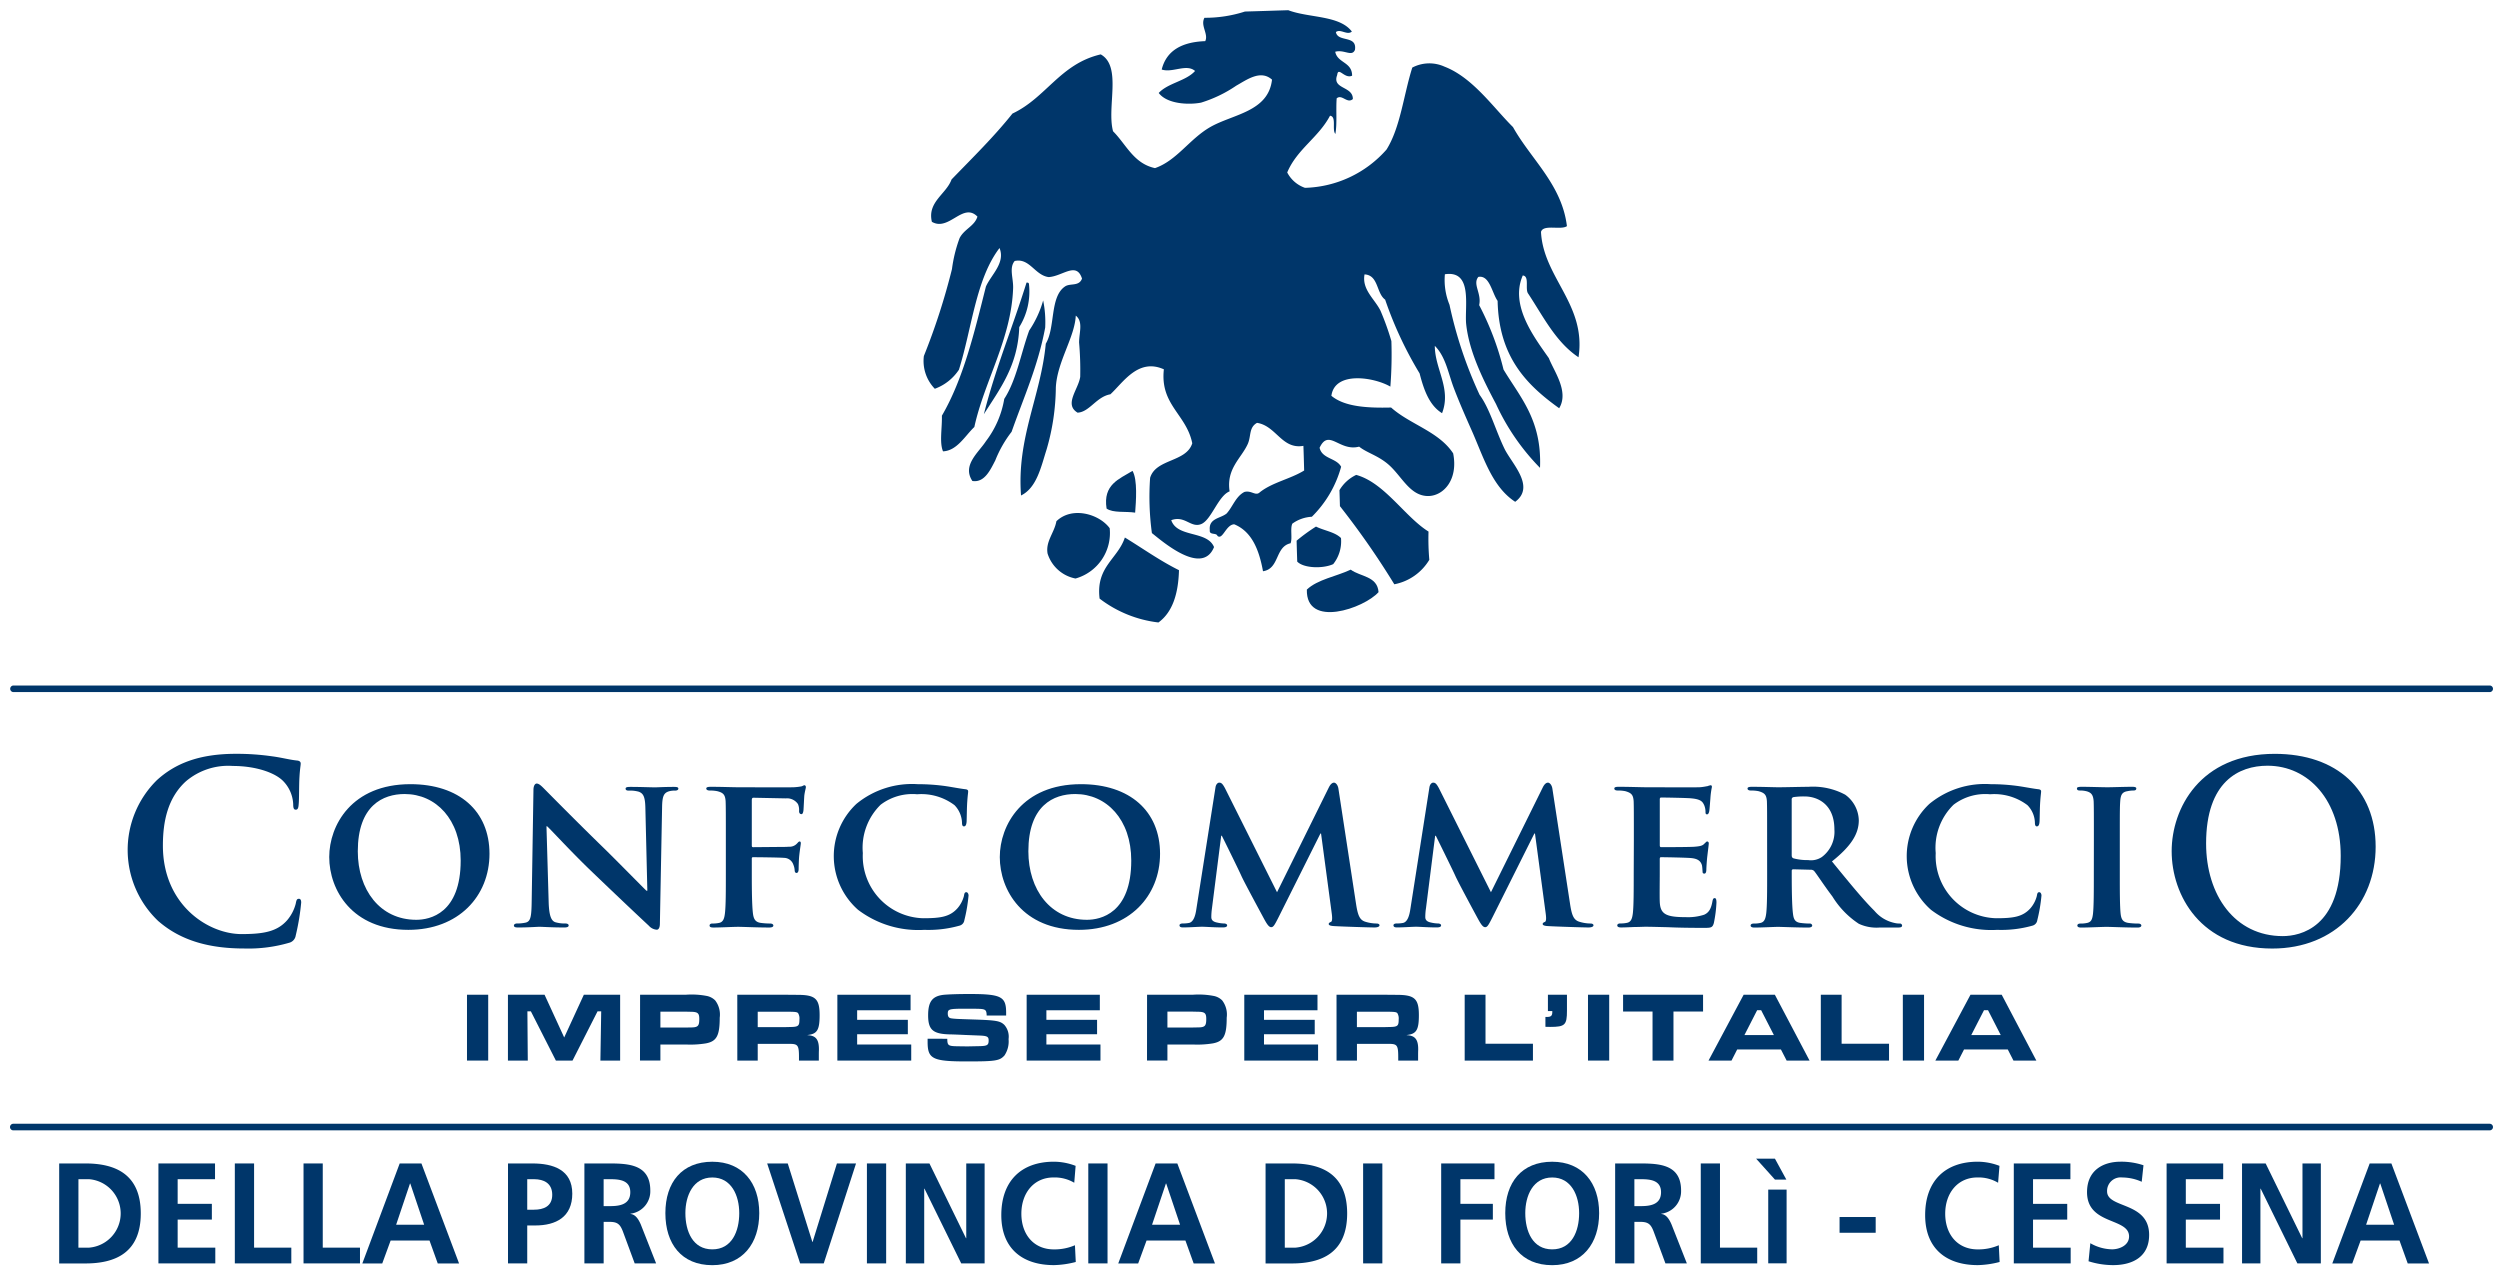 <svg xmlns="http://www.w3.org/2000/svg" xmlns:xlink="http://www.w3.org/1999/xlink" width="245" height="125" viewBox="0 0 245 125">
  <defs>
    <clipPath id="clip-path">
      <rect id="Rettangolo_98" data-name="Rettangolo 98" width="243.329" height="122.982" transform="translate(0 0)" fill="#00366a"/>
    </clipPath>
    <clipPath id="clip-Logo_Confcommercio_UNIONE_COMMERCIALE_BIANCO_BLU">
      <rect width="245" height="125"/>
    </clipPath>
  </defs>
  <g id="Logo_Confcommercio_UNIONE_COMMERCIALE_BIANCO_BLU" data-name="Logo Confcommercio | UNIONE COMMERCIALE BIANCO BLU" clip-path="url(#clip-Logo_Confcommercio_UNIONE_COMMERCIALE_BIANCO_BLU)">
    <rect width="245" height="125" fill="rgba(255,255,255,0)"/>
    <g id="Raggruppa_319" data-name="Raggruppa 319" transform="translate(1 1)">
      <g id="Raggruppa_318" data-name="Raggruppa 318" clip-path="url(#clip-path)">
        <path id="Tracciato_480" data-name="Tracciato 480" d="M95.419,39.591c1.551-2.464,3.338-4.727,3.468-8.534a6.606,6.606,0,0,0,.949-4.242c-.022-.09-.1-.14-.238-.116-1.348,4.342-3.037,8.369-4.179,12.892m4.443-8.2c-.815,2.235-1.237,4.835-2.445,6.7a9.386,9.386,0,0,1-1.8,4.152c-.71,1.1-2.354,2.351-1.325,3.892,1.2.2,1.779-1.125,2.24-2a11.471,11.471,0,0,1,1.605-2.819c1.175-3.343,2.591-6.443,3.292-10.217a10.564,10.564,0,0,0-.2-2.653,10.228,10.228,0,0,1-1.363,2.94" fill="#00366a" fill-rule="evenodd"/>
        <path id="Tracciato_481" data-name="Tracciato 481" d="M121.008.131c1.418-.038,2.836-.089,4.242-.13,2.02.769,5.016.481,6.232,2.091-.451.407-1.124-.305-1.564.053.185,1.029,2.089.269,1.868,1.738-.292.721-1.057-.06-1.934.19.217,1.119,1.654.981,1.654,2.344-.736.357-1.358-.941-1.462-.065-.538,1.411,1.557,1.07,1.535,2.356-.556.495-1.064-.515-1.585-.068-.086,1.122.056,2.456-.127,3.487-.361-.4.146-1.714-.528-1.784-1.114,2.126-3.238,3.28-4.191,5.558a3.1,3.1,0,0,0,1.741,1.507,11.028,11.028,0,0,0,7.992-3.754c1.362-2.175,1.673-5.353,2.523-8.031a3.588,3.588,0,0,1,3.151-.094c2.783,1.069,4.814,4.046,6.718,5.925,1.764,3.161,4.79,5.632,5.286,9.708-.6.417-2.323-.212-2.541.566.231,4.49,4.467,7.122,3.677,12.283-2.221-1.476-3.446-3.982-4.924-6.223-.35-.432.156-1.733-.539-1.792-1.29,2.953,1.154,6.09,2.557,8.105.492,1.273,2,3.272,1.01,4.906-3.17-2.277-5.913-5-6.032-10.521-.56-.791-.784-2.554-1.888-2.349-.59.709.34,1.616.079,2.765a27.829,27.829,0,0,1,2.387,6.311c1.638,2.739,3.774,4.952,3.576,9.637a22.037,22.037,0,0,1-4.309-6.25c-1.224-2.306-2.639-5.1-2.928-7.845-.167-1.7.679-5.3-2.085-4.877a6.39,6.39,0,0,0,.453,2.993A41.487,41.487,0,0,0,144,37.691c1.026,1.41,1.562,3.49,2.463,5.332.734,1.458,3.019,3.673,1.025,5.154-2.336-1.524-3.148-4.539-4.355-7.2-.592-1.338-1.183-2.688-1.693-4.042-.522-1.409-.776-2.99-1.829-4.042,0,2.271,1.644,4.186.71,6.6-1.242-.762-1.78-2.264-2.2-3.9a37.11,37.11,0,0,1-3.377-7.23c-.873-.622-.639-2.4-2.019-2.472-.278,1.5,1.006,2.415,1.568,3.57a25.864,25.864,0,0,1,1.063,2.966,40.36,40.36,0,0,1-.1,4.462c-1.527-.9-5.444-1.579-5.78.9,1.288,1.069,3.475,1.207,5.852,1.149C137.187,40.6,140,41.28,141.41,43.43c.506,2.555-.915,4.143-2.412,4.181-1.786.028-2.579-1.865-3.849-3.017-1.064-.956-2.155-1.186-2.953-1.823-1.939.511-2.977-1.813-3.876.111.249,1.1,1.645.989,2.111,1.86a10.941,10.941,0,0,1-2.869,4.9,3.578,3.578,0,0,0-1.912.675c-.23.482.026,1.432-.176,1.924-1.529.334-1.069,2.5-2.7,2.74-.386-2.117-1.1-3.892-2.818-4.6-.819.023-1.136,1.585-1.648,1.133-.1-.338-.823-.041-.748-.567-.119-1.164,1.038-1.13,1.645-1.621.613-.671.884-1.665,1.742-2.114.665-.179,1.057.377,1.453.083,1.19-1,3.06-1.348,4.406-2.186-.022-.8-.041-1.6-.073-2.417-2.112.372-2.662-1.961-4.544-2.253-.817.451-.562,1.3-.909,2.07-.619,1.39-2.12,2.409-1.779,4.644-1.124.436-1.788,2.824-2.8,3.212s-1.582-.88-2.919-.388c.588,1.738,3.516.994,4.193,2.635-1.154,2.86-5.06-.558-6.089-1.37a26.228,26.228,0,0,1-.174-5.418c.567-1.884,3.548-1.51,4.13-3.383-.572-2.845-3.17-3.76-2.783-7.247-2.512-1.131-3.983,1.287-5.241,2.447-1.372.238-2.045,1.74-3.214,1.8-1.355-.809.076-2.277.257-3.509a31.326,31.326,0,0,0-.11-3.364c0-.98.426-2.043-.325-2.637-.1,2.123-1.83,4.52-1.954,7.039a22.283,22.283,0,0,1-.9,6.058c-.549,1.718-.967,3.774-2.51,4.529-.432-5.67,1.934-9.7,2.425-14.876.953-1.6.38-4.573,1.875-5.6.508-.359,1.379.022,1.675-.778-.545-1.706-1.9-.223-3.271-.148-1.356-.182-1.861-1.9-3.327-1.577-.569.675-.118,1.695-.153,2.668-.173,4.962-2.835,9.144-3.8,13.6-.906.859-1.7,2.33-3.07,2.386-.366-.875-.076-2.261-.111-3.493,2.1-3.6,3.181-8.149,4.315-12.655.509-1.155,1.93-2.32,1.333-3.777-2.326,3.041-2.71,7.9-3.977,11.924A4.818,4.818,0,0,1,90.612,37.1a3.906,3.906,0,0,1-1.073-3.211,64.659,64.659,0,0,0,2.754-8.519,13.823,13.823,0,0,1,.747-3.035c.461-.9,1.465-1.172,1.749-2.106-1.418-1.456-2.791,1.488-4.465.509-.465-1.953,1.42-2.719,1.928-4.152,2.035-2.107,4.144-4.163,5.969-6.457,3.3-1.551,4.685-4.878,8.651-5.8,2.1,1.177.572,5.165,1.207,7.535,1.289,1.285,2.019,3.165,4.112,3.611,2.143-.744,3.383-2.864,5.434-4.035,2.229-1.266,5.675-1.486,6.032-4.636-1.117-.995-2.451,0-3.5.589A12.746,12.746,0,0,1,116.7,9.059c-1.2.232-3.321.144-4.145-.948.912-.985,2.679-1.165,3.561-2.156-.85-.736-2.2.21-3.269-.141.456-1.83,1.935-2.7,4.266-2.782.342-.7-.5-1.523-.076-2.289a12.7,12.7,0,0,0,3.969-.612" fill="#00366a" fill-rule="evenodd"/>
        <path id="Tracciato_482" data-name="Tracciato 482" d="M109.989,45.151c.505.86.338,3.01.256,4.088-.912-.146-2.166.053-2.8-.4-.37-2.36,1.231-2.888,2.539-3.691" fill="#00366a" fill-rule="evenodd"/>
        <path id="Tracciato_483" data-name="Tracciato 483" d="M138.995,51.093a23.305,23.305,0,0,0,.078,2.767,5.123,5.123,0,0,1-3.43,2.4,79.159,79.159,0,0,0-5.329-7.655c-.016-.529-.029-1.045-.048-1.565a3.789,3.789,0,0,1,1.642-1.5c2.776.762,4.757,4.1,7.087,5.554" fill="#00366a" fill-rule="evenodd"/>
        <path id="Tracciato_484" data-name="Tracciato 484" d="M107.749,50.762a4.626,4.626,0,0,1-3.348,4.933,3.58,3.58,0,0,1-2.739-2.451c-.207-1.195.667-2.032.865-3.163,1.522-1.482,4.184-.722,5.222.681" fill="#00366a" fill-rule="evenodd"/>
        <path id="Tracciato_485" data-name="Tracciato 485" d="M130.417,51.728a3.575,3.575,0,0,1-.764,2.558c-1,.457-2.888.411-3.525-.249-.022-.686-.044-1.372-.06-2.05a17.563,17.563,0,0,1,1.9-1.383c.792.4,1.846.525,2.45,1.124" fill="#00366a" fill-rule="evenodd"/>
        <path id="Tracciato_486" data-name="Tracciato 486" d="M114.541,54.878c-.066,2.28-.613,4.1-2.012,5.124a11.7,11.7,0,0,1-5.768-2.339c-.385-3.121,1.774-3.868,2.477-5.986,1.765,1.075,3.412,2.264,5.3,3.2" fill="#00366a" fill-rule="evenodd"/>
        <path id="Tracciato_487" data-name="Tracciato 487" d="M134.094,57.033c-1.412,1.58-7.121,3.58-7.023-.254,1.058-1,2.877-1.284,4.3-1.953.937.7,2.616.623,2.727,2.207" fill="#00366a" fill-rule="evenodd"/>
        <path id="Tracciato_488" data-name="Tracciato 488" d="M14.548,89.3a9.6,9.6,0,0,1-.171-13.847c1.762-1.605,4.086-2.579,7.731-2.579a24.317,24.317,0,0,1,3.547.243c.93.119,1.713.34,2.446.414.269.022.368.144.368.292,0,.193-.073.486-.122,1.337-.049.8-.025,2.142-.074,2.63-.025.363-.074.56-.293.56-.2,0-.246-.2-.246-.536a3.454,3.454,0,0,0-.954-2.24c-.807-.854-2.716-1.51-4.966-1.51a6.4,6.4,0,0,0-4.6,1.51c-1.784,1.629-2.25,3.941-2.25,6.3,0,5.8,4.427,8.666,7.708,8.666,2.175,0,3.5-.248,4.476-1.365a4.074,4.074,0,0,0,.832-1.605c.072-.39.121-.488.318-.488.171,0,.219.171.219.367a23,23,0,0,1-.537,3.236.861.861,0,0,1-.637.705,14.238,14.238,0,0,1-4.4.563c-3.353,0-6.167-.733-8.393-2.657" fill="#00366a"/>
        <path id="Tracciato_489" data-name="Tracciato 489" d="M31.265,82.99c0-3.109,2.2-7.141,7.951-7.141,4.783,0,7.754,2.637,7.754,6.817s-3.057,7.459-7.95,7.459c-5.516,0-7.755-3.9-7.755-7.135m12.882.34c0-4.029-2.431-6.516-5.492-6.516-2.113,0-4.591,1.116-4.591,5.615,0,3.751,2.156,6.711,5.733,6.711,1.334,0,4.35-.623,4.35-5.81" fill="#00366a"/>
        <path id="Tracciato_490" data-name="Tracciato 490" d="M52.769,87.4c.042,1.416.28,1.843.643,1.974a3.293,3.293,0,0,0,.994.128c.215,0,.323.086.323.191,0,.152-.174.2-.43.2-1.229,0-2.114-.067-2.458-.067-.173,0-1.077.067-2.048.067-.258,0-.43-.023-.43-.2,0-.1.129-.191.3-.191a3.829,3.829,0,0,0,.862-.088c.5-.129.561-.622.582-2.207l.172-10.8c0-.363.129-.619.322-.619.238,0,.5.276.82.6.236.234,3.08,3.129,5.839,5.807,1.291,1.265,3.814,3.84,4.095,4.1h.085l-.193-8.1c-.022-1.115-.2-1.435-.647-1.607a3.173,3.173,0,0,0-.991-.108c-.237,0-.3-.085-.3-.194,0-.149.194-.17.474-.17.991,0,2,.044,2.413.044.216,0,.926-.044,1.852-.044.258,0,.431.021.431.17,0,.109-.108.194-.322.194a1.943,1.943,0,0,0-.582.064c-.516.151-.668.471-.689,1.5l-.217,11.489c0,.408-.15.579-.3.579a1.126,1.126,0,0,1-.775-.384c-1.184-1.1-3.555-3.346-5.538-5.251-2.07-1.975-4.072-4.183-4.438-4.5h-.064Z" fill="#00366a"/>
        <path id="Tracciato_491" data-name="Tracciato 491" d="M72.676,84.662c0,1.756.022,3.043.107,3.815.065.535.195.877.755.964a6.862,6.862,0,0,0,.926.064c.236,0,.325.107.325.192,0,.128-.13.2-.412.2-1.206,0-2.542-.068-3.037-.068s-1.7.068-2.413.068c-.26,0-.388-.044-.388-.2,0-.085.063-.192.28-.192a2.858,2.858,0,0,0,.668-.064c.388-.087.5-.429.56-.964.086-.772.086-2.123.086-3.881V81.382c0-2.767,0-3.282-.022-3.859-.043-.623-.216-.837-.818-.987a3.623,3.623,0,0,0-.754-.065c-.172,0-.324-.064-.324-.194s.152-.17.452-.17c.971,0,2.177.045,2.716.045.732,0,4.935.018,5.388,0a5.421,5.421,0,0,0,.774-.089c.107-.02.193-.108.3-.108.065,0,.13.088.13.173,0,.128-.084.343-.151.817-.02.19-.064,1.262-.086,1.477-.02.151-.063.364-.193.364s-.237-.085-.237-.3A1.436,1.436,0,0,0,77.2,77.8a1.3,1.3,0,0,0-1.206-.559l-3.146-.063c-.108,0-.172.043-.172.256v4.416c0,.107.022.173.129.173L75.455,82c.322,0,.584,0,.863-.022a.981.981,0,0,0,.795-.32c.109-.11.154-.193.259-.193.066,0,.108.064.108.171s-.088.6-.15,1.179c-.045.364-.063,1.2-.063,1.329,0,.15-.024.406-.218.406-.107,0-.171-.127-.171-.256a1.7,1.7,0,0,0-.13-.558.97.97,0,0,0-.906-.665c-.473-.043-2.716-.064-3.037-.064-.086,0-.129.021-.129.149Z" fill="#00366a"/>
        <path id="Tracciato_492" data-name="Tracciato 492" d="M83.082,88.155a7.014,7.014,0,0,1-.152-10.376,8.586,8.586,0,0,1,6.011-1.929,19.612,19.612,0,0,1,2.761.193c.71.108,1.336.234,1.895.3.216.021.282.1.282.213,0,.15-.045.366-.088,1.01-.044.6-.044,1.6-.064,1.969-.022.259-.087.45-.259.45-.151,0-.192-.149-.192-.384a2.587,2.587,0,0,0-.734-1.695,5.389,5.389,0,0,0-3.661-1.068A5.131,5.131,0,0,0,85.3,77.865,5.9,5.9,0,0,0,83.557,82.6a6.087,6.087,0,0,0,5.9,6.387c1.681,0,2.609-.127,3.363-.963a2.966,2.966,0,0,0,.646-1.22c.041-.28.088-.367.237-.367.129,0,.215.171.215.322a15.758,15.758,0,0,1-.411,2.422.635.635,0,0,1-.494.538,11.145,11.145,0,0,1-3.426.406,9.778,9.778,0,0,1-6.507-1.971" fill="#00366a"/>
        <path id="Tracciato_493" data-name="Tracciato 493" d="M96.98,82.99c0-3.109,2.2-7.141,7.951-7.141,4.782,0,7.754,2.637,7.754,6.817s-3.057,7.459-7.949,7.459c-5.515,0-7.756-3.9-7.756-7.135m12.883.34c0-4.029-2.43-6.516-5.491-6.516-2.114,0-4.592,1.116-4.592,5.615,0,3.751,2.157,6.711,5.734,6.711,1.333,0,4.349-.623,4.349-5.81" fill="#00366a"/>
        <path id="Tracciato_494" data-name="Tracciato 494" d="M118.117,76.17c.041-.3.216-.471.368-.471.192,0,.323.088.581.578l5.083,10.161,5.085-10.287c.154-.3.329-.452.5-.452.148,0,.365.193.429.578l1.722,11.256c.174,1.136.344,1.628.928,1.8a3.8,3.8,0,0,0,1.078.171c.171,0,.3.064.3.171,0,.149-.217.216-.495.216-.473,0-3.164-.086-3.921-.132-.452-.02-.561-.106-.561-.211,0-.088.088-.151.217-.2.107-.043.151-.257.088-.773l-1.056-7.887H128.4l-4.073,8.147c-.429.855-.537,1.028-.754,1.028-.234,0-.453-.364-.752-.92-.45-.838-1.96-3.625-2.18-4.138-.149-.342-1.268-2.637-1.9-3.9h-.063l-.906,7.116a6.263,6.263,0,0,0-.063.858c0,.342.257.471.582.534a3.208,3.208,0,0,0,.669.088c.17,0,.3.086.3.171,0,.172-.173.216-.451.216-.8,0-1.66-.067-2-.067-.367,0-1.273.067-1.874.067-.2,0-.345-.044-.345-.216,0-.085.107-.171.3-.171a3.371,3.371,0,0,0,.582-.044c.516-.063.69-.792.775-1.392Z" fill="#00366a"/>
        <path id="Tracciato_495" data-name="Tracciato 495" d="M139.081,76.17c.044-.3.218-.471.369-.471.193,0,.323.088.58.578l5.083,10.161L150.2,76.151c.152-.3.325-.452.5-.452.151,0,.369.193.432.578l1.726,11.256c.17,1.136.344,1.628.924,1.8a3.814,3.814,0,0,0,1.079.171c.171,0,.3.064.3.171,0,.149-.214.216-.492.216-.477,0-3.171-.086-3.922-.132-.454-.02-.565-.106-.565-.211,0-.088.086-.151.215-.2.11-.043.155-.257.088-.773l-1.057-7.887h-.063l-4.073,8.147c-.429.855-.537,1.028-.751,1.028-.24,0-.454-.364-.757-.92-.454-.838-1.956-3.625-2.174-4.138-.151-.342-1.275-2.637-1.9-3.9h-.066l-.9,7.116a5.835,5.835,0,0,0-.066.858c0,.342.259.471.578.534a3.3,3.3,0,0,0,.671.088c.171,0,.3.086.3.171,0,.172-.17.216-.45.216-.8,0-1.661-.067-2-.067-.369,0-1.272.067-1.875.067-.195,0-.343-.044-.343-.216,0-.085.1-.171.3-.171a3.4,3.4,0,0,0,.584-.044c.513-.063.687-.792.776-1.392Z" fill="#00366a"/>
        <path id="Tracciato_496" data-name="Tracciato 496" d="M159.118,81.381c0-2.767,0-3.282-.019-3.859-.044-.623-.214-.816-.821-.987a3.6,3.6,0,0,0-.753-.065c-.193,0-.322-.064-.322-.194s.148-.17.432-.17c.991,0,2.2.045,2.732.045.607,0,4.809.018,5.171,0s.648-.088.8-.109a1.685,1.685,0,0,1,.3-.088c.107,0,.129.088.129.173a7.734,7.734,0,0,0-.152,1.18c-.022.193-.069.987-.11,1.2-.022.087-.066.3-.215.3-.129,0-.15-.087-.15-.236a1.727,1.727,0,0,0-.13-.666c-.152-.32-.3-.577-1.247-.665-.327-.044-2.59-.083-2.975-.083-.085,0-.129.063-.129.171v4.5c0,.108.022.192.129.192.43,0,2.887,0,3.319-.044.451-.04.732-.085.9-.277.151-.129.214-.236.3-.236a.173.173,0,0,1,.152.193c0,.105-.041.406-.152,1.331-.041.364-.085,1.091-.085,1.219,0,.149-.022.408-.192.408-.127,0-.174-.066-.174-.149-.019-.2-.019-.431-.063-.665-.107-.364-.347-.645-1.056-.708-.348-.042-2.5-.086-2.972-.086-.086,0-.108.086-.108.191v1.461c0,.618-.022,2.163,0,2.7.044,1.243.621,1.523,2.562,1.523a5.1,5.1,0,0,0,1.789-.239c.473-.212.691-.6.817-1.348.044-.191.088-.279.218-.279.151,0,.17.235.17.43a12.336,12.336,0,0,1-.256,2.013c-.132.473-.3.473-1.012.473-1.423,0-2.565-.021-3.493-.065-.928-.02-1.634-.044-2.2-.044-.215,0-.624.024-1.079.024-.451.02-.928.044-1.315.044-.234,0-.366-.068-.366-.2,0-.085.066-.192.3-.192a2.879,2.879,0,0,0,.669-.064c.389-.086.5-.429.562-.964.082-.772.082-2.211.082-3.881Z" fill="#00366a"/>
        <path id="Tracciato_497" data-name="Tracciato 497" d="M172.177,81.382c0-2.767,0-3.282-.02-3.859-.043-.623-.216-.816-.819-.987a3.641,3.641,0,0,0-.757-.065c-.193,0-.323-.064-.323-.194s.152-.17.432-.17c.994,0,2.2.045,2.584.045.647,0,2.373-.045,2.954-.045a6.673,6.673,0,0,1,3.6.772,3.185,3.185,0,0,1,1.334,2.508c0,1.35-.776,2.552-2.631,4.032,1.682,2.058,3.019,3.707,4.164,4.841a3.533,3.533,0,0,0,2.023,1.2,1.74,1.74,0,0,0,.451.044.219.219,0,0,1,.237.192c0,.152-.127.2-.363.2h-1.814a4.114,4.114,0,0,1-2.067-.367,8.561,8.561,0,0,1-2.59-2.68c-.751-.984-1.546-2.208-1.783-2.487a.44.44,0,0,0-.347-.127l-1.7-.044a.139.139,0,0,0-.152.15V84.6c0,1.693.025,3.109.114,3.881.063.535.152.877.728.964a7.467,7.467,0,0,0,.928.064.221.221,0,0,1,.237.192c0,.128-.152.2-.388.2-1.1,0-2.672-.068-2.954-.068-.362,0-1.568.068-2.325.068-.237,0-.369-.068-.369-.2,0-.085.07-.192.307-.192a2.848,2.848,0,0,0,.665-.064c.388-.087.495-.429.561-.964.086-.772.086-2.211.086-3.881Zm2.41,1.411c0,.2.044.26.177.325a5.285,5.285,0,0,0,1.442.171,1.914,1.914,0,0,0,1.334-.3,3.084,3.084,0,0,0,1.231-2.7c0-2.573-1.767-3.236-2.887-3.236a6.742,6.742,0,0,0-1.12.064.223.223,0,0,0-.177.257Z" fill="#00366a"/>
        <path id="Tracciato_498" data-name="Tracciato 498" d="M188.23,88.155a7.011,7.011,0,0,1-.148-10.376,8.556,8.556,0,0,1,6.01-1.929,19.55,19.55,0,0,1,2.757.193c.71.108,1.335.234,1.894.3.217.021.286.1.286.213,0,.15-.044.366-.088,1.01-.044.6-.044,1.6-.066,1.969-.022.259-.085.45-.262.45-.149,0-.193-.149-.193-.384a2.549,2.549,0,0,0-.731-1.695,5.385,5.385,0,0,0-3.661-1.068,5.128,5.128,0,0,0-3.58,1.026A5.9,5.9,0,0,0,188.7,82.6a6.089,6.089,0,0,0,5.906,6.387c1.679,0,2.606-.127,3.364-.963a2.971,2.971,0,0,0,.64-1.22c.044-.28.088-.367.24-.367.132,0,.214.171.214.322a15.734,15.734,0,0,1-.41,2.422.64.64,0,0,1-.493.538,11.171,11.171,0,0,1-3.428.406,9.781,9.781,0,0,1-6.506-1.971" fill="#00366a"/>
        <path id="Tracciato_499" data-name="Tracciato 499" d="M204.2,81.381c0-2.767,0-3.282-.022-3.859-.044-.623-.237-.836-.646-.965a2.478,2.478,0,0,0-.692-.087c-.2,0-.3-.041-.3-.215,0-.1.148-.149.451-.149.71,0,2.007.045,2.543.045.476,0,1.7-.045,2.433-.045.236,0,.39.045.39.149,0,.174-.11.215-.3.215a2.821,2.821,0,0,0-.562.065c-.514.084-.669.344-.713.987-.041.577-.041,1.092-.041,3.859V84.6c0,1.758,0,3.216.085,3.985.066.494.2.774.754.86a7.3,7.3,0,0,0,.972.064c.215,0,.3.107.3.192,0,.128-.155.2-.369.2-1.25,0-2.54-.068-3.058-.068-.428,0-1.725.068-2.479.068-.237,0-.366-.068-.366-.2,0-.085.063-.192.3-.192a2.812,2.812,0,0,0,.665-.064c.391-.086.5-.344.566-.879.084-.75.084-2.208.084-3.966Z" fill="#00366a"/>
        <path id="Tracciato_500" data-name="Tracciato 500" d="M211.823,82.417c0-4.163,2.764-9.541,10.108-9.541,6.092,0,9.882,3.528,9.882,9.1s-3.919,9.981-10.131,9.981c-7.02,0-9.859-5.235-9.859-9.542m16.567.462c0-5.451-3.159-8.837-7.172-8.837-2.814,0-6.02,1.56-6.02,7.619,0,5.063,2.815,9.079,7.513,9.079,1.713,0,5.679-.828,5.679-7.861" fill="#00366a"/>
        <rect id="Rettangolo_91" data-name="Rettangolo 91" width="2.079" height="6.452" transform="translate(44.765 96.484)" fill="#00366a"/>
        <path id="Tracciato_501" data-name="Tracciato 501" d="M52.367,96.485l1.924,4.187,1.925-4.187h3.557v6.452H57.839l.079-4.827H57.56l-2.452,4.827H53.476L51.025,98.11h-.34l.038,4.827H48.778V96.485Z" fill="#00366a"/>
        <path id="Tracciato_502" data-name="Tracciato 502" d="M61.728,96.485h4.461a7.877,7.877,0,0,1,2.111.125,1.615,1.615,0,0,1,.786.427,2.287,2.287,0,0,1,.447,1.7c0,1.75-.3,2.312-1.341,2.512a9.471,9.471,0,0,1-1.983.112h-2.49v1.574h-2ZM66.189,99.7l.468-.009c.737,0,.873-.124.873-.832,0-.581-.154-.7-.873-.705l-.468-.011h-2.47V99.7Z" fill="#00366a"/>
        <path id="Tracciato_503" data-name="Tracciato 503" d="M71.254,96.485h4.764l1.138.01c1.749,0,2.167.378,2.167,1.993,0,1.384-.224,1.8-1.041,1.924l-.175.03s.146.017.175.017c.691.071.972.457.972,1.354v.07c-.009.23-.009.386-.009.454v.6H77.3v-.349c0-1.121-.107-1.277-.834-1.288H73.257v1.637h-2ZM76,99.657l.445-.011c.8-.009.9-.105.9-.742a1.006,1.006,0,0,0-.135-.62c-.118-.117-.3-.134-1.215-.134H73.257v1.507Z" fill="#00366a"/>
        <path id="Tracciato_504" data-name="Tracciato 504" d="M88.236,96.485v1.521H83v.937h4.968v1.412H83v1.007h5.3v1.575H81.062V96.485Z" fill="#00366a"/>
        <path id="Tracciato_505" data-name="Tracciato 505" d="M91.833,100.8c.01.679.079.726,1.139.736l.836.011,1.009-.021c.926-.011,1.07-.075,1.07-.569,0-.369-.155-.446-.911-.476-.219-.009-.682-.026-1.411-.056-.584-.028-1.108-.049-1.565-.058-1.587-.052-2.043-.465-2.043-1.868,0-1.353.419-1.894,1.555-2.012.584-.047,1.441-.075,2.5-.075,3.09,0,3.589.249,3.589,1.817v.29H95.693c-.018-.589-.106-.646-1.03-.66l-.883-.006h-.109c-1.652,0-1.788.037-1.788.472,0,.309.106.453.389.48.291.044.719.061,1.984.1,2.37.076,2.751.136,3.168.533a1.747,1.747,0,0,1,.416,1.394,2.47,2.47,0,0,1-.4,1.6c-.467.521-.855.588-3.663.588-3.4,0-3.871-.243-3.871-1.924v-.3Z" fill="#00366a"/>
        <path id="Tracciato_506" data-name="Tracciato 506" d="M106.783,96.485v1.521h-5.237v.937h4.967v1.412h-4.967v1.007h5.3v1.575H99.612V96.485Z" fill="#00366a"/>
        <path id="Tracciato_507" data-name="Tracciato 507" d="M111.412,96.485h4.464a7.83,7.83,0,0,1,2.107.125,1.6,1.6,0,0,1,.789.427,2.283,2.283,0,0,1,.445,1.7c0,1.75-.3,2.312-1.341,2.512a9.465,9.465,0,0,1-1.982.112h-2.487v1.574h-2Zm4.464,3.211.465-.009c.74,0,.872-.124.872-.832,0-.581-.151-.7-.872-.705l-.465-.011h-2.469V99.7Z" fill="#00366a"/>
        <path id="Tracciato_508" data-name="Tracciato 508" d="M128.114,96.485v1.521h-5.242v.937h4.971v1.412h-4.971v1.007h5.3v1.575h-7.232V96.485Z" fill="#00366a"/>
        <path id="Tracciato_509" data-name="Tracciato 509" d="M129.979,96.485h4.764l1.143.01c1.744,0,2.164.378,2.164,1.993,0,1.384-.228,1.8-1.041,1.924l-.177.03s.148.017.177.017c.69.071.974.457.974,1.354v.07c-.009.23-.009.386-.009.454v.6h-1.947v-.349c0-1.121-.107-1.277-.836-1.288h-3.209v1.637h-2Zm4.742,3.172.451-.011c.8-.009.9-.105.9-.742a1.013,1.013,0,0,0-.135-.62c-.12-.117-.306-.134-1.221-.134h-2.739v1.507Z" fill="#00366a"/>
        <path id="Tracciato_510" data-name="Tracciato 510" d="M144.58,96.485v4.8h4.648v1.656h-6.689V96.485Z" fill="#00366a"/>
        <path id="Tracciato_511" data-name="Tracciato 511" d="M152.562,96.485v1.568c0,1.4-.193,1.584-1.647,1.584-.17,0-.268,0-.464-.009V98.66h.174c.372,0,.5-.125.5-.474v-.1h-.429v-1.6Z" fill="#00366a"/>
        <rect id="Rettangolo_92" data-name="Rettangolo 92" width="2.079" height="6.452" transform="translate(154.623 96.484)" fill="#00366a"/>
        <path id="Tracciato_512" data-name="Tracciato 512" d="M165.9,96.485V98.13H163v4.807h-2.051V98.13h-2.887V96.485Z" fill="#00366a"/>
        <path id="Tracciato_513" data-name="Tracciato 513" d="M173.53,101.845h-4.284l-.558,1.092h-2.253l3.442-6.452h3.06l3.4,6.452h-2.246ZM171.593,98H171.2l-1.246,2.437h2.887Z" fill="#00366a"/>
        <path id="Tracciato_514" data-name="Tracciato 514" d="M179.478,96.485v4.8h4.647v1.656H177.44V96.485Z" fill="#00366a"/>
        <rect id="Rettangolo_93" data-name="Rettangolo 93" width="2.079" height="6.452" transform="translate(185.478 96.484)" fill="#00366a"/>
        <path id="Tracciato_515" data-name="Tracciato 515" d="M195.761,101.845h-4.285l-.559,1.092h-2.252l3.442-6.452h3.061l3.394,6.452h-2.243ZM193.827,98h-.395l-1.249,2.437h2.89Z" fill="#00366a"/>
        <path id="Tracciato_516" data-name="Tracciato 516" d="M243.007,66.825H.322a.322.322,0,1,1,0-.645H243.007a.323.323,0,0,1,0,.645" fill="#00366a"/>
        <path id="Tracciato_517" data-name="Tracciato 517" d="M243.007,109.774H.322a.323.323,0,1,1,0-.645H243.007a.323.323,0,0,1,0,.645" fill="#00366a"/>
        <path id="Tracciato_518" data-name="Tracciato 518" d="M4.8,113.018h2.57c2.881,0,5.426,1.01,5.426,4.9s-2.545,4.9-5.426,4.9H4.8Zm1.884,8.251h1.05a3.365,3.365,0,0,0,0-6.708H6.687Z" fill="#00366a"/>
        <path id="Tracciato_519" data-name="Tracciato 519" d="M14.526,113.018h5.546v1.544H16.41v2.414h3.352v1.543H16.41v2.75H20.1v1.544H14.526Z" fill="#00366a"/>
        <path id="Tracciato_520" data-name="Tracciato 520" d="M22.013,113.018H23.9v8.251h3.649v1.544H22.013Z" fill="#00366a"/>
        <path id="Tracciato_521" data-name="Tracciato 521" d="M28.746,113.018H30.63v8.251h3.649v1.544H28.746Z" fill="#00366a"/>
        <path id="Tracciato_522" data-name="Tracciato 522" d="M38.17,113.018H40.3l3.688,9.8H41.9l-.808-2.245h-3.81l-.821,2.245H34.509Zm1.037,1.965H39.18l-1.359,4.042h2.746Z" fill="#00366a"/>
        <path id="Tracciato_523" data-name="Tracciato 523" d="M48.784,113.018h2.382c2.047,0,3.918.617,3.918,2.961,0,2.287-1.6,3.116-3.621,3.116h-.794v3.718H48.784Zm1.885,4.533h.659c.943,0,1.791-.323,1.791-1.46s-.821-1.53-1.791-1.53h-.659Z" fill="#00366a"/>
        <path id="Tracciato_524" data-name="Tracciato 524" d="M56.271,113.018H58.3c2.019,0,4.429-.07,4.429,2.652a2.211,2.211,0,0,1-1.938,2.273v.029c.511.042.807.575,1,1.009l1.508,3.832H61.2l-1.131-3.06c-.269-.729-.511-1.009-1.306-1.009h-.605v4.069H56.271Zm1.885,4.182h.619c.929,0,1.993-.14,1.993-1.362,0-1.178-1.051-1.277-1.993-1.277h-.619Z" fill="#00366a"/>
        <path id="Tracciato_525" data-name="Tracciato 525" d="M68.807,112.85c2.949,0,4.6,2.076,4.6,5.037s-1.628,5.1-4.6,5.1c-3.016,0-4.6-2.091-4.6-5.1s1.616-5.037,4.6-5.037m0,8.588c1.924,0,2.639-1.782,2.639-3.551,0-1.726-.769-3.494-2.639-3.494s-2.639,1.768-2.639,3.494c0,1.769.714,3.551,2.639,3.551" fill="#00366a"/>
        <path id="Tracciato_526" data-name="Tracciato 526" d="M74.182,113.018H76.2l2.41,7.69h.027l2.382-7.69h1.872l-3.164,9.795H77.412Z" fill="#00366a"/>
        <rect id="Rettangolo_94" data-name="Rettangolo 94" width="1.885" height="9.795" transform="translate(83.958 113.018)" fill="#00366a"/>
        <path id="Tracciato_527" data-name="Tracciato 527" d="M87.77,113.018h2.315l3.581,7.325h.027v-7.325h1.8v9.795H93.2l-3.6-7.324h-.027v7.324h-1.8Z" fill="#00366a"/>
        <path id="Tracciato_528" data-name="Tracciato 528" d="M104.425,122.674a9.244,9.244,0,0,1-2.14.308c-3.043,0-5.157-1.585-5.157-4.9,0-3.354,1.966-5.235,5.157-5.235a5.991,5.991,0,0,1,2.126.407l-.134,1.656a3.754,3.754,0,0,0-2.033-.519c-1.939,0-3.15,1.544-3.15,3.55s1.184,3.5,3.191,3.5a5.047,5.047,0,0,0,2.059-.408Z" fill="#00366a"/>
        <rect id="Rettangolo_95" data-name="Rettangolo 95" width="1.885" height="9.795" transform="translate(105.653 113.018)" fill="#00366a"/>
        <path id="Tracciato_529" data-name="Tracciato 529" d="M112.25,113.018h2.128l3.688,9.8H115.98l-.808-2.245h-3.81l-.821,2.245h-1.952Zm1.037,1.965h-.027l-1.359,4.042h2.746Z" fill="#00366a"/>
        <path id="Tracciato_530" data-name="Tracciato 530" d="M123.026,113.018h2.57c2.881,0,5.426,1.01,5.426,4.9s-2.545,4.9-5.426,4.9h-2.57Zm1.884,8.251h1.05a3.365,3.365,0,0,0,0-6.708h-1.05Z" fill="#00366a"/>
        <rect id="Rettangolo_96" data-name="Rettangolo 96" width="1.885" height="9.795" transform="translate(132.586 113.018)" fill="#00366a"/>
        <path id="Tracciato_531" data-name="Tracciato 531" d="M140.236,113.018h5.223v1.544H142.12v2.414H145.3v1.543H142.12v4.294h-1.884Z" fill="#00366a"/>
        <path id="Tracciato_532" data-name="Tracciato 532" d="M151.115,112.85c2.948,0,4.6,2.076,4.6,5.037s-1.629,5.1-4.6,5.1c-3.014,0-4.6-2.091-4.6-5.1s1.615-5.037,4.6-5.037m0,8.588c1.925,0,2.64-1.782,2.64-3.551,0-1.726-.769-3.494-2.64-3.494s-2.638,1.768-2.638,3.494c0,1.769.713,3.551,2.638,3.551" fill="#00366a"/>
        <path id="Tracciato_533" data-name="Tracciato 533" d="M157.284,113.018h2.033c2.019,0,4.429-.07,4.429,2.652a2.211,2.211,0,0,1-1.937,2.273v.029c.51.042.806.575.994,1.009l1.509,3.832h-2.1l-1.131-3.06c-.268-.729-.51-1.009-1.305-1.009h-.606v4.069h-1.885Zm1.885,4.182h.62c.929,0,1.992-.14,1.992-1.362,0-1.178-1.051-1.277-1.992-1.277h-.62Z" fill="#00366a"/>
        <path id="Tracciato_534" data-name="Tracciato 534" d="M165.675,113.018h1.883v8.251h3.649v1.544h-5.532Z" fill="#00366a"/>
        <path id="Tracciato_535" data-name="Tracciato 535" d="M174.062,114.6h-1.117l-1.843-2.049h1.843Zm-1.775.982h1.8v7.227h-1.8Z" fill="#00366a"/>
        <rect id="Rettangolo_97" data-name="Rettangolo 97" width="3.54" height="1.544" transform="translate(179.277 118.267)" fill="#00366a"/>
        <path id="Tracciato_536" data-name="Tracciato 536" d="M194.962,122.674a9.243,9.243,0,0,1-2.139.308c-3.044,0-5.158-1.585-5.158-4.9,0-3.354,1.966-5.235,5.158-5.235a5.99,5.99,0,0,1,2.125.407l-.134,1.656a3.75,3.75,0,0,0-2.033-.519c-1.938,0-3.15,1.544-3.15,3.55s1.184,3.5,3.192,3.5a5.047,5.047,0,0,0,2.059-.408Z" fill="#00366a"/>
        <path id="Tracciato_537" data-name="Tracciato 537" d="M196.352,113.018H201.9v1.544h-3.663v2.414h3.352v1.543h-3.352v2.75h3.689v1.544h-5.572Z" fill="#00366a"/>
        <path id="Tracciato_538" data-name="Tracciato 538" d="M208.888,114.814a4.7,4.7,0,0,0-1.913-.421,1.327,1.327,0,0,0-1.481,1.362c0,1.7,4.121.982,4.121,4.265,0,2.148-1.629,2.962-3.529,2.962a7.992,7.992,0,0,1-2.409-.379l.176-1.769a4.4,4.4,0,0,0,2.127.6c.713,0,1.669-.379,1.669-1.263,0-1.866-4.12-1.094-4.12-4.337,0-2.189,1.629-2.988,3.286-2.988a6.839,6.839,0,0,1,2.247.35Z" fill="#00366a"/>
        <path id="Tracciato_539" data-name="Tracciato 539" d="M211.327,113.018h5.546v1.544H213.21v2.414h3.352v1.543H213.21v2.75H216.9v1.544h-5.572Z" fill="#00366a"/>
        <path id="Tracciato_540" data-name="Tracciato 540" d="M218.719,113.018h2.315l3.581,7.325h.028v-7.325h1.8v9.795h-2.3l-3.594-7.324h-.028v7.324h-1.8Z" fill="#00366a"/>
        <path id="Tracciato_541" data-name="Tracciato 541" d="M231.229,113.018h2.127l3.688,9.8h-2.087l-.807-2.245h-3.81l-.82,2.245h-1.954Zm1.037,1.965h-.029l-1.359,4.042h2.746Z" fill="#00366a"/>
      </g>
    </g>
  </g>
</svg>
